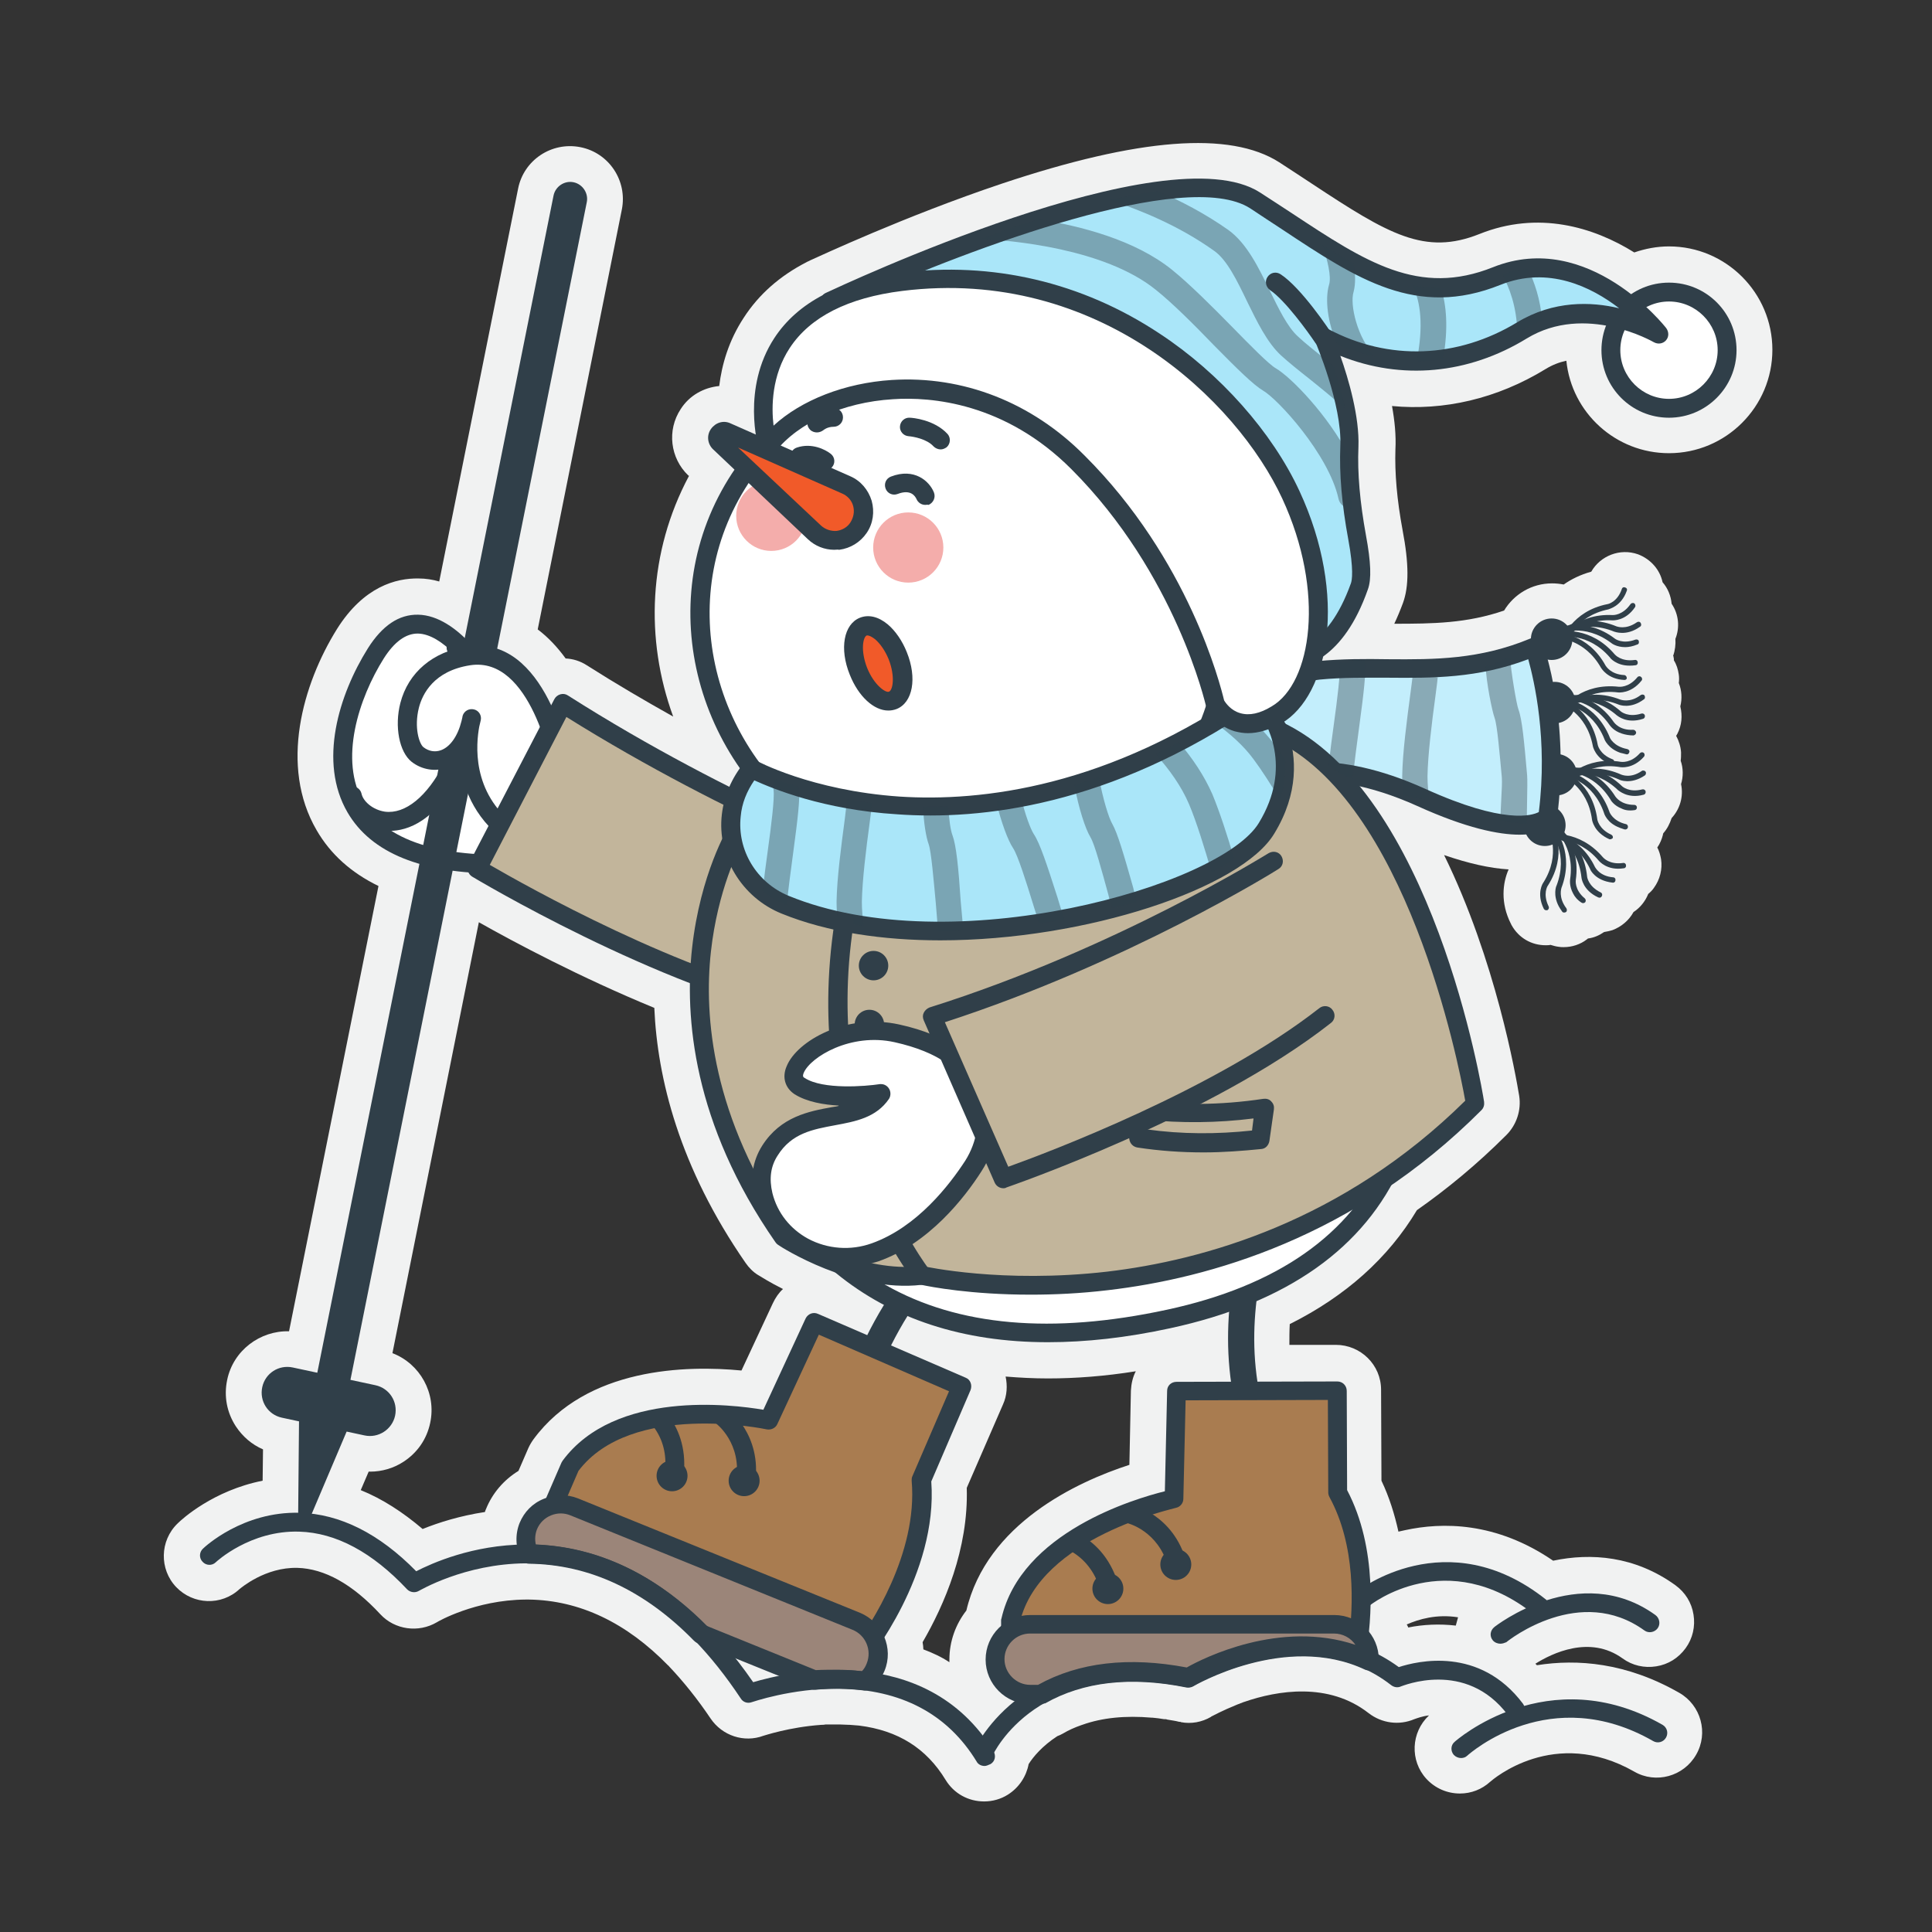 <?xml version="1.0" encoding="utf-8"?>
<!-- Generator: Adobe Illustrator 24.0.1, SVG Export Plug-In . SVG Version: 6.00 Build 0)  -->
<svg version="1.0" id="Layer_1" xmlns="http://www.w3.org/2000/svg" xmlns:xlink="http://www.w3.org/1999/xlink" x="0px" y="0px"
	 viewBox="0 0 512 512" style="enable-background:new 0 0 512 512;" xml:space="preserve">
<rect x="0" y="0" width="512" height="512" fill="#333333" stroke="none"/>
<path style="fill:#F1F2F2;" d="M409.6,97.8c1.8-1.1,3.6-1.8,5.5-2.2c1.4,13.8,13.1,24.5,27.2,24.5c15.1,0,27.4-12.3,27.4-27.4
	c0-15.1-12.3-27.4-27.4-27.4c-3.2,0-6.3,0.6-9.2,1.6c-10.9-6.8-25.5-11.1-41-4.9c-14.5,5.8-24.1,0.1-44.4-13.3
	c-2.6-1.7-5.6-3.7-8.7-5.7c-13-8.3-37.1-6.5-73.6,5.7c-25.6,8.6-48.2,19.2-50.7,20.3c-0.3,0.2-0.7,0.3-1,0.5
	c-7,3.6-12.6,8.5-16.6,14.7c-4,6.1-5.8,12.4-6.5,18.1c-4.1,0.4-7.9,2.5-10.2,6.1c-3.7,5.6-2.8,13,2,17.6l0.2,0.1
	c-10.8,20.2-11.7,43.3-4.2,63.8c-7.5-4.2-15.2-8.7-22.9-13.6c-1.7-1.1-3.6-1.7-5.6-1.8c-2.1-2.9-4.6-5.6-7.4-7.7l22.3-111.3
	c1.5-7.6-3.4-15-11-16.5c-7.6-1.5-15,3.4-16.5,11l-20.9,104.1c-1.7-0.5-3.6-0.8-5.5-0.8c-5.9-0.1-14.5,2.1-21.6,13.4
	C80.2,181.3,74,203,83.9,220c3.7,6.4,9.2,11.3,16.4,14.8l-23.7,118c-7.7-0.2-14.8,5.1-16.4,12.9c-0.9,4.3-0.1,8.6,2.3,12.3
	c1.8,2.7,4.2,4.8,7.2,6.1l-0.1,8.3c-13.1,2.6-21.4,10.2-22.5,11.3c-4.8,4.6-4.9,12.2-0.4,16.9c4.5,4.7,12,5,16.8,0.5
	c0.4-0.3,6.8-5.8,15.3-5.6c7.2,0.2,14.6,4.3,22,12.3c3.8,4.1,10.1,5,15,2.1c0.1-0.1,10.1-5.9,23.5-6h0.2c0.2,0,0.4,0,0.7,0
	c13.4,0.2,25.8,6.1,36.9,17.5c0.1,0.1,0.2,0.1,0.2,0.2c3.8,4,7.5,8.6,11,13.8c3.1,4.6,8.9,6.5,14,4.6c0.1,0,6.8-2.3,15.4-2.9
	c0.4,0,0.7,0,1.1-0.1c0.4,0,0.7,0,1.1,0c0.8,0,1.6,0,2.4,0c0.1,0,0.1,0,0.2,0c0.8,0,1.7,0.1,2.5,0.1c0.1,0,0.1,0,0.2,0
	c0.8,0.1,1.7,0.1,2.5,0.2c0,0,0,0,0,0c10.3,1.3,17.8,6,22.9,14.4c2.2,3.6,6,5.7,10.2,5.7c2.2,0,4.4-0.6,6.3-1.8
	c3-1.9,4.9-4.9,5.5-8.1c1.2-1.9,3.6-4.8,7.6-7.4c0.5-0.2,1-0.4,1.5-0.7c1.5-0.9,3.1-1.6,4.8-2.2c0.1,0,0.2-0.1,0.3-0.1
	c5.3-1.9,11.5-2.5,18.4-1.9c0.1,0,0.2,0,0.2,0c1,0.1,2,0.2,3.1,0.4c0.1,0,0.2,0,0.3,0c0.2,0,0.3,0,0.5,0.1c1,0.2,2.1,0.3,3.2,0.6
	c0,0,0.1,0,0.1,0c0.1,0,0.3,0,0.4,0.1c2.7,0.5,5.5,0,7.9-1.4c0,0,0.1-0.1,0.1-0.1c0,0,0,0,0,0c0,0,0,0,0,0c0,0,0,0,0,0
	c0.4-0.2,3-1.6,6.7-3.1c0.2-0.1,0.5-0.2,0.8-0.3c0.1,0,0.1-0.1,0.2-0.1c0.4-0.1,0.7-0.3,1.1-0.4c0,0,0,0,0,0c8.7-3,22.3-5.3,32.9,3
	c3.5,2.7,8.1,3.3,12.1,1.6c0.6-0.2,2.1-0.8,3.9-1c-4.8,4.5-5.1,12-0.7,16.8c2.3,2.5,5.5,3.9,8.9,3.9c3,0,5.8-1.1,8-3.1
	c0.7-0.6,17-14.8,38.2-2.7c5.7,3.3,13.1,1.3,16.4-4.5c3.3-5.7,1.3-13.1-4.5-16.4c-14-8-27-9-37.7-7.3c-0.1-0.1-0.3-0.3-0.4-0.4
	c4.3-2.7,14.4-7.7,23.1-1.4c2.6,1.9,5.8,2.6,8.9,2.1c3.2-0.5,5.9-2.2,7.8-4.8c1.9-2.6,2.6-5.8,2.1-8.9c-0.5-3.2-2.2-5.9-4.8-7.8
	c-10.8-7.8-22.4-8.6-32.4-6.5c-15.2-10.4-29.5-10.2-39.2-8.1c-0.6,0.1-1.2,0.3-1.8,0.4c-1-4.5-2.4-9.1-4.5-13.5l-0.1-24.1
	c0-6.6-5.4-11.9-12-11.9l-12.3,0c0-1.9,0-3.7,0.1-5.5c14.8-7.4,26.1-17.5,33.7-30.2c8-5.6,16-12.2,23.7-19.9c2.7-2.7,4-6.6,3.4-10.4
	c-0.9-5.4-6.2-35.9-19.9-63.8c6.4,2.2,12.1,3.5,17.1,3.8c-1.6,3.6-2.2,8.9,0.6,14.4c0.1,0.1,0.1,0.3,0.2,0.4c1.9,3.4,5.3,5.3,9,5.3
	c0.4,0,0.9,0,1.3-0.1c0.7,0.2,1.3,0.4,2.1,0.5c0.5,0.1,0.9,0.1,1.4,0.1c2.2,0,4.4-0.7,6.2-2.1c0.1-0.1,0.2-0.2,0.3-0.2
	c1.5-0.2,2.9-0.8,4.2-1.7c0.7-0.1,1.5-0.3,2.2-0.5c2.4-0.9,4.4-2.6,5.6-4.8c1.7-1.1,3.1-2.8,3.9-4.8c0.6-0.5,1.1-1,1.5-1.6
	c1.6-2.2,2.3-4.9,1.9-7.6c-0.2-1.1-0.5-2.2-1-3.1c0.7-1,1.2-2.2,1.5-3.4c0-0.1,0-0.2,0.1-0.4c1-1.1,1.7-2.5,2.2-4
	c2.2-2.4,3.2-5.7,2.5-9c0.6-2,0.6-4.2-0.1-6.2c0.1-0.7,0.1-1.5,0.1-2.2c-0.1-1.6-0.6-3.1-1.3-4.4c0.1-0.2,0.2-0.3,0.3-0.5
	c1.2-2.3,1.4-4.8,0.8-7.3c0.5-2,0.4-4.2-0.4-6.2c0.1-0.7,0.1-1.5,0-2.2c-0.2-1.4-0.6-2.7-1.3-3.8c0-0.3,0-0.6-0.1-0.9
	c0-0.1,0-0.2-0.1-0.3c0.5-1.4,0.7-3,0.6-4.5c1.2-3,0.9-6.5-1-9.3c-0.2-2.1-1-4.1-2.4-5.7c-0.7-3.3-3.1-6.1-6.5-7.4
	c-4.8-1.7-10,0.4-12.4,4.6c-2.9,0.8-5.3,2-7.3,3.4c-1-0.2-2.1-0.3-3.1-0.3c-5.4,0-10.1,2.9-12.7,7.2c-9.9,3.4-18.9,3.5-29.1,3.5
	c0.8-1.7,1.6-3.6,2.3-5.5c1.6-4.4,1.6-10.4-0.1-19.3c-1.5-8.1-2.1-15.1-1.9-21.4c0.2-3.7-0.2-7.6-0.9-11.5
	C382.6,108.9,396.7,105.7,409.6,97.8z M112,405.2c-5.3-4.5-10.7-8-16.4-10.3l2.1-4.9c0.1,0,0.2,0,0.4,0c3.1,0,6.2-0.9,8.8-2.6
	c3.7-2.4,6.2-6,7.1-10.3c1.7-7.9-2.7-15.7-10-18.5l22.9-114.2c9.2,5.2,26.8,14.6,46.5,22.7c0.8,18.6,6.6,42.2,24.2,67.6
	c0.9,1.3,2,2.4,3.3,3.2c0.7,0.4,3,1.9,6.6,3.7c-1.1,1-2,2.3-2.7,3.8l-8.3,17.8c-14.5-1.4-41-0.9-55.1,18.2c-0.5,0.7-1,1.5-1.4,2.4
	l-2.6,6c-3.9,2.4-6.9,5.9-8.6,10.1c-0.1,0.2-0.2,0.5-0.3,0.8C121.9,401.7,116.2,403.5,112,405.2z M244.7,437.1
	c0-0.6-0.1-1.3-0.2-1.9c5.7-9.8,12.2-24.7,11.7-40.9l9.6-22.1c1.1-2.4,1.2-5,0.7-7.4c3.7,0.3,7.4,0.5,11.2,0.5
	c7.4,0,15.2-0.6,23.3-1.9c-0.8,1.5-1.2,3.3-1.3,5.1l-0.4,19.7c-13.9,4.5-37.8,15.6-43.2,38.6c-2.8,3.6-4.5,8.1-4.5,13
	c0,0.2,0,0.4,0,0.7C249.5,439.1,247.1,438,244.7,437.1z M385.8,430.8c-4.3-0.5-8.6-0.3-12.6,0.5c-0.1-0.3-0.2-0.5-0.4-0.8
	c3.2-1.4,7.9-2.8,13.6-1.9C386.2,429.4,386,430.1,385.8,430.8z"/>
<g>
	<g>
		<path style="fill:#303F49;" d="M341.1,401.9c-1.2,0-2.4-0.6-3.1-1.8c-15.4-27.5-13.6-49.8-10.3-66.2c0.4-1.9,2.2-3.1,4.1-2.7
			c1.9,0.4,3.1,2.2,2.7,4.1c-3.2,16.1-4.6,36,9.6,61.4c0.9,1.7,0.3,3.8-1.3,4.8C342.3,401.8,341.7,401.9,341.1,401.9z"/>
	</g>
	<g>
		<path style="fill:#A97C50;" d="M282.9,445.8c8-2.8,18.5-4,32.1-1.3c0,0,22.8-13.7,44.4-6c1.6-9.8,3.1-28.2-5-43.1l-0.1-27
			l-42.6,0.1l-0.6,28.6c0,0-37.7,7.6-43.3,32.2l0.1,16.4L282.9,445.8z"/>
		<path style="fill:#303F49;" d="M267.9,448.4c-1.4,0-2.5-1.1-2.5-2.5l-0.1-16.4c0-0.2,0-0.4,0.1-0.6c5.2-22.8,35.2-31.7,43.3-33.7
			l0.6-26.6c0-1.4,1.1-2.4,2.5-2.4l42.6-0.1c0,0,0,0,0,0c1.4,0,2.5,1.1,2.5,2.5l0.1,26.3c8.1,15.4,6.6,34.2,4.9,44.1
			c-0.1,0.7-0.6,1.4-1.2,1.7c-0.6,0.4-1.4,0.4-2.1,0.2c-20.3-7.2-42.1,5.6-42.3,5.8c-0.5,0.3-1.2,0.4-1.8,0.3
			c-11.6-2.3-22-1.9-30.8,1.2c-0.3,0.1-0.5,0.1-0.8,0.1L267.9,448.4C267.9,448.4,267.9,448.4,267.9,448.4z M282.9,445.8L282.9,445.8
			L282.9,445.8z M270.3,429.8l0.1,13.6l12.1-0.1c9.3-3.2,20.1-3.7,32.1-1.4c4.3-2.4,23.4-12,42.8-6.6c1.3-9.9,1.9-25.8-5.1-38.6
			c-0.2-0.4-0.3-0.8-0.3-1.2l-0.1-24.5l-37.7,0.1l-0.6,26.1c0,1.2-0.9,2.2-2,2.4C311.3,399.8,275.7,407.3,270.3,429.8z"/>
	</g>
	<g>
		<path style="fill:#FFFFFF;" d="M128.5,179.7c0,0-15.9-27.4-28.9-6.7s-19.2,58.6,38.5,55.8"/>
		<path style="fill:#303F49;" d="M132.1,231.5c-20.3,0-33.7-5.4-40-16.2c-7.8-13.4-2.3-31.2,5.4-43.5c3.8-6,8.2-9,13.3-8.9
			c10.8,0.2,19.5,15,19.9,15.7c0.7,1.2,0.3,2.7-0.9,3.4c-1.2,0.7-2.7,0.3-3.4-0.9c-2.1-3.6-9-13.1-15.7-13.2c-3.2,0-6.2,2.2-9,6.6
			c-6.6,10.5-12,26.9-5.3,38.3c5.8,9.9,20.2,14.6,41.6,13.6c1.4-0.1,2.6,1,2.6,2.4s-1,2.6-2.4,2.6
			C136.1,231.4,134.1,231.5,132.1,231.5z"/>
	</g>
	<g>
		<path style="fill:#FFFFFF;" d="M121,171.6c0,0,10.2,10.1-0.9,31.8s-25.2,13.8-26.6,7.4"/>
		<path style="fill:#303F49;" d="M103.2,220.2c-0.6,0-1.2,0-1.8-0.1c-5-0.7-9.5-4.4-10.5-8.7c-0.3-1.3,0.6-2.7,1.9-3
			c1.3-0.3,2.7,0.6,3,1.9c0.4,2,2.9,4.3,6.2,4.8c5.4,0.7,11.2-4,15.7-12.8c10.2-19.8,1.5-28.8,1.4-28.9c-1-1-1-2.6,0-3.5
			c1-1,2.6-1,3.5,0c0.5,0.5,11.4,11.7-0.4,34.7C115.6,217.7,108,220.2,103.2,220.2z"/>
	</g>
	<g>
		<line style="fill:#C2B59B;" x1="151.1" y1="52.7" x2="87.1" y2="371.6"/>
		<path style="fill:#303F49;" d="M87.1,376.1c-0.3,0-0.6,0-0.9-0.1c-2.4-0.5-4-2.9-3.5-5.3l64-318.9c0.5-2.4,2.9-4,5.3-3.5
			c2.4,0.5,4,2.9,3.5,5.3l-64,318.9C91.1,374.7,89.2,376.1,87.1,376.1z"/>
	</g>
	<g>
		<path style="fill:#FFFFFF;" d="M148.7,203c0,0-5.7-32.2-24.5-29.3s-18.2,22.6-13.6,26.2s12.2,1.5,14.4-9.5c0,0-5.5,18.6,10.3,30.5
			"/>
		<path style="fill:#303F49;" d="M135.3,223.3c-0.5,0-1-0.2-1.5-0.5c-8.5-6.4-11.3-14.6-12-21.3c-1.2,1-2.3,1.5-3.2,1.9
			c-3.2,1.2-6.8,0.6-9.5-1.5c-3.3-2.6-4.6-9.4-3-15.6c2.1-8.1,8.6-13.6,17.7-15c21-3.2,27.1,30,27.4,31.4c0.2,1.4-0.7,2.7-2,2.9
			c-1.4,0.2-2.7-0.7-2.9-2c-0.1-0.3-5.5-29.8-21.7-27.3c-9.7,1.5-12.7,7.7-13.6,11.3c-1.3,5.2,0.1,9.5,1.2,10.4
			c1.4,1.1,3.1,1.4,4.7,0.8c2.4-0.9,4.4-3.7,5.4-7.7c0.2-0.8,0.3-1.3,0.3-1.4c0.4-1.3,1.7-2,3-1.7c1.3,0.3,2.1,1.6,1.8,2.9
			c-0.1,0.6-0.3,1.1-0.4,1.7c-0.8,4.4-2.2,17.4,9.7,26.3c1.1,0.8,1.3,2.4,0.5,3.5C136.9,222.9,136.1,223.3,135.3,223.3z"/>
	</g>
	<circle style="fill:#303F49;" cx="412" cy="186.2" r="5.5"/>
	<g>
		<g>
			<path style="fill:#303F49;" d="M414.3,186.1c-0.2-0.1-0.4-0.2-0.4-0.4c-0.1-0.4,0.1-0.8,0.4-0.9c0.3-0.1,7.8-2.8,15.2,3.7
				c0.1,0.1,2,1.7,5.5,0.6c0.4-0.1,0.8,0.1,0.9,0.5c0.1,0.4-0.1,0.8-0.5,0.9c-4.3,1.4-6.7-0.8-6.9-0.9c-6.8-5.9-13.5-3.5-13.8-3.4
				C414.6,186.2,414.4,186.2,414.3,186.1z"/>
		</g>
		<g>
			<path style="fill:#303F49;" d="M429.8,194.4c-2.2-0.7-3.1-2.1-3.2-2.2c-5.1-7.4-12.2-6.8-12.5-6.8c-0.4,0-0.7-0.3-0.8-0.6
				c0-0.4,0.2-0.7,0.6-0.8c0.3,0,8.2-0.7,13.8,7.4c0.1,0.1,1.5,2.2,5.1,2c0.4,0,0.7,0.3,0.8,0.7c0,0.4-0.3,0.7-0.7,0.8
				C431.8,194.9,430.7,194.7,429.8,194.4z"/>
		</g>
		<g>
			<path style="fill:#303F49;" d="M429.4,199.5c-3.2-1.1-4.2-3.5-4.2-3.6c-3.3-8.3-10.4-9.3-10.7-9.3c-0.4-0.1-0.7-0.4-0.6-0.8
				c0-0.4,0.4-0.7,0.8-0.6c0.3,0,8.2,1.1,11.9,10.2c0,0.1,1,2.4,4.6,3.1c0.4,0.1,0.7,0.4,0.6,0.8c-0.1,0.4-0.4,0.7-0.8,0.6
				C430.3,199.7,429.8,199.6,429.4,199.5z"/>
		</g>
		<g>
			<path style="fill:#303F49;" d="M414.7,188.6c-0.1,0-0.1-0.1-0.2-0.1c-0.3-0.2-0.4-0.7-0.2-1c0.2-0.3,4.9-6.6,14.7-5.5
				c0.1,0,2.6,0.3,4.9-2.5c0.2-0.3,0.7-0.4,1-0.1c0.3,0.2,0.4,0.7,0.1,1c-2.8,3.5-6.1,3.1-6.2,3.1c-8.9-1.1-13.3,4.8-13.3,4.9
				C415.3,188.6,415,188.7,414.7,188.6z"/>
		</g>
		<g>
			<path style="fill:#303F49;" d="M414,188.2c-0.1,0-0.2-0.1-0.3-0.2c-0.3-0.3-0.2-0.8,0.1-1c0.3-0.2,6.4-5.2,15.6-1.6
				c0.1,0,2.5,1,5.4-1.2c0.3-0.2,0.8-0.2,1,0.1c0.2,0.3,0.2,0.8-0.1,1c-3.6,2.7-6.6,1.5-6.8,1.4c-8.3-3.3-13.9,1.2-14.1,1.4
				C414.5,188.3,414.2,188.3,414,188.2z"/>
		</g>
		<g>
			<path style="fill:#303F49;" d="M426.9,202.6C426.9,202.6,426.9,202.6,426.9,202.6c-4.2-1.6-4.8-4.9-4.8-5
				c-1.7-8.8-8.4-11.1-8.7-11.2c-0.4-0.1-0.6-0.5-0.5-0.9c0.1-0.4,0.5-0.6,0.9-0.5c0,0,0,0,0,0c0.4,0.1,7.8,2.7,9.6,12.3
				c0,0.1,0.5,2.6,3.9,3.9c0.4,0.1,0.6,0.6,0.4,0.9C427.7,202.6,427.3,202.8,426.9,202.6z"/>
		</g>
	</g>
	<circle style="fill:#303F49;" cx="411.2" cy="169.4" r="5.5"/>
	<g>
		<g>
			<path style="fill:#303F49;" d="M413.3,168.6c-0.2,0-0.4-0.1-0.6-0.3c-0.2-0.3-0.2-0.8,0.1-1c0.3-0.2,6.5-5.1,15.6-1.3
				c0.1,0,2.4,1,5.4-1.1c0.3-0.2,0.8-0.2,1,0.2c0.2,0.3,0.2,0.8-0.2,1c-3.6,2.6-6.7,1.3-6.8,1.3c-8.3-3.4-13.9,0.9-14.2,1.1
				C413.6,168.5,413.5,168.6,413.3,168.6z"/>
		</g>
		<g>
			<path style="fill:#303F49;" d="M430.7,171.5c-2.3,0-3.6-1-3.7-1.1c-7.2-5.4-13.7-2.6-14-2.5c-0.4,0.2-0.8,0-0.9-0.4
				c-0.2-0.4,0-0.8,0.4-0.9c0.3-0.1,7.6-3.3,15.4,2.6c0.1,0.1,2.1,1.6,5.5,0.3c0.4-0.1,0.8,0,0.9,0.4c0.1,0.4,0,0.8-0.4,0.9
				C432.7,171.3,431.6,171.5,430.7,171.5z"/>
		</g>
		<g>
			<path style="fill:#303F49;" d="M431.8,176.4c-3.4,0-5.1-2-5.1-2.1c-5.8-6.8-12.8-5.5-13.1-5.5c-0.4,0.1-0.8-0.2-0.8-0.6
				c-0.1-0.4,0.2-0.8,0.6-0.8c0.3-0.1,8.1-1.5,14.5,6c0.1,0.1,1.7,2,5.3,1.5c0.4-0.1,0.8,0.2,0.8,0.6c0.1,0.4-0.2,0.8-0.6,0.8
				C432.8,176.4,432.3,176.4,431.8,176.4z"/>
		</g>
		<g>
			<path style="fill:#303F49;" d="M414.5,170.8c-0.1,0-0.1,0-0.2,0c-0.4-0.1-0.6-0.5-0.5-0.9c0.1-0.3,2.6-7.9,12.2-9.8
				c0.1,0,2.6-0.5,3.8-4c0.1-0.4,0.5-0.6,0.9-0.4c0.4,0.1,0.6,0.5,0.4,0.9c-1.5,4.2-4.8,4.8-4.9,4.9c-8.8,1.8-11.1,8.8-11.1,8.8
				C415.1,170.6,414.8,170.8,414.5,170.8z"/>
		</g>
		<g>
			<path style="fill:#303F49;" d="M413.7,170.6c-0.1,0-0.3,0-0.4-0.1c-0.3-0.2-0.4-0.7-0.2-1c0.2-0.3,4.5-7,14.3-6.5
				c0.1,0,2.6,0.1,4.7-2.9c0.2-0.3,0.7-0.4,1-0.2c0.3,0.2,0.4,0.7,0.2,1c-2.5,3.7-5.8,3.5-6,3.5c-8.9-0.5-12.8,5.5-13,5.8
				C414.1,170.5,413.9,170.6,413.7,170.6z"/>
		</g>
		<g>
			<path style="fill:#303F49;" d="M430.5,180.2C430.5,180.2,430.5,180.2,430.5,180.2c-4.5-0.2-6.1-3.1-6.2-3.2
				c-4.4-7.8-11.5-7.9-11.8-7.9c-0.4,0-0.7-0.3-0.7-0.7c0-0.4,0.3-0.7,0.7-0.7c0,0,0,0,0,0c0.4,0,8.3,0.1,13,8.7
				c0.1,0.1,1.3,2.3,4.9,2.5c0.4,0,0.7,0.4,0.7,0.7C431.2,179.9,430.9,180.2,430.5,180.2z"/>
		</g>
	</g>
	<circle style="fill:#303F49;" cx="412.4" cy="205.3" r="5.5"/>
	<g>
		<circle style="fill:#303F49;" cx="409.4" cy="218.7" r="5.5"/>
		<g>
			<g>
				<path style="fill:#303F49;" d="M411.1,220.2c-0.1-0.2-0.1-0.4,0-0.6c0.2-0.4,0.6-0.5,0.9-0.4c0.3,0.1,7.6,3.3,8.6,13.1
					c0,0.1,0.3,2.6,3.6,4.2c0.4,0.2,0.5,0.6,0.3,1c-0.2,0.4-0.6,0.5-1,0.3c-4.1-1.9-4.4-5.2-4.4-5.3c-1-8.9-7.5-11.8-7.8-11.9
					C411.3,220.4,411.2,220.3,411.1,220.2z"/>
			</g>
			<g>
				<path style="fill:#303F49;" d="M416.9,236.8c-1.1-2-0.8-3.7-0.8-3.8c1.3-8.9-4.3-13.3-4.5-13.5c-0.3-0.2-0.4-0.7-0.1-1
					c0.2-0.3,0.7-0.4,1-0.1c0.3,0.2,6.5,5.1,5.1,14.8c0,0.1-0.4,2.6,2.4,4.9c0.3,0.3,0.3,0.7,0.1,1c-0.3,0.3-0.7,0.3-1,0.1
					C418,238.5,417.3,237.6,416.9,236.8z"/>
			</g>
			<g>
				<path style="fill:#303F49;" d="M413.1,240.2c-1.6-3-0.7-5.4-0.6-5.5c3.2-8.4-1.3-13.9-1.5-14.1c-0.3-0.3-0.2-0.8,0.1-1
					c0.3-0.3,0.8-0.2,1,0.1c0.2,0.3,5.2,6.4,1.7,15.6c0,0.1-0.9,2.5,1.3,5.4c0.2,0.3,0.2,0.8-0.1,1c-0.3,0.2-0.8,0.2-1-0.1
					C413.6,241,413.3,240.6,413.1,240.2z"/>
			</g>
			<g>
				<path style="fill:#303F49;" d="M409.8,222.2c0-0.1-0.1-0.1-0.1-0.2c-0.1-0.4,0.2-0.8,0.6-0.8c0.3-0.1,8.1-1.5,14.5,6
					c0.1,0.1,1.7,2,5.3,1.5c0.4-0.1,0.8,0.2,0.8,0.6c0.1,0.4-0.2,0.8-0.6,0.8c-4.4,0.7-6.5-1.9-6.6-2c-5.8-6.9-13-5.5-13.1-5.5
					C410.2,222.7,409.9,222.5,409.8,222.2z"/>
			</g>
			<g>
				<path style="fill:#303F49;" d="M409.5,221.5c-0.1-0.1-0.1-0.2-0.1-0.4c0-0.4,0.4-0.7,0.8-0.7c0.3,0,8.3,0.6,12.5,9.4
					c0.1,0.1,1.2,2.4,4.8,2.7c0.4,0,0.7,0.4,0.6,0.8c0,0.4-0.4,0.7-0.8,0.6c-4.5-0.5-5.9-3.4-5.9-3.6c-3.9-8.1-11-8.6-11.3-8.6
					C409.8,221.8,409.6,221.7,409.5,221.5z"/>
			</g>
			<g>
				<path style="fill:#303F49;" d="M409.1,240.8C409.1,240.8,409.1,240.8,409.1,240.8c-2-4.1-0.2-6.8-0.1-6.9
					c4.8-7.6,1.4-13.9,1.3-14.1c-0.2-0.3-0.1-0.8,0.3-1c0.3-0.2,0.8-0.1,1,0.3c0,0,0,0,0,0c0.2,0.4,3.9,7.3-1.4,15.6
					c-0.1,0.1-1.4,2.2,0.2,5.5c0.2,0.4,0,0.8-0.3,1C409.7,241.3,409.3,241.2,409.1,240.8z"/>
			</g>
		</g>
	</g>
	<g>
		<path style="fill:#C2B59B;" d="M236.9,230.9c0,0-43.4-16.2-87.8-44.5l-22.7,43.7c0,0,48.3,29.2,87.9,37.5"/>
		<path style="fill:#303F49;" d="M214.3,270.2c-0.2,0-0.3,0-0.5-0.1c-39.6-8.3-88.2-37.5-88.7-37.8c-1.1-0.7-1.5-2.1-0.9-3.3
			l22.7-43.7c0.3-0.6,0.9-1.1,1.6-1.3c0.7-0.2,1.4-0.1,2,0.3c43.6,27.8,86.9,44.1,87.3,44.2c1.3,0.5,2,1.9,1.5,3.2
			c-0.5,1.3-1.9,2-3.2,1.5c-0.4-0.2-42.7-16.1-86-43.2l-20.3,39.2c9.5,5.5,50.9,28.9,85.1,36c1.4,0.3,2.2,1.6,1.9,3
			C216.5,269.4,215.5,270.2,214.3,270.2z"/>
	</g>
	<g>
		<circle style="fill:#FFFFFF;" cx="442.3" cy="92.8" r="15.4"/>
		<path style="fill:#303F49;" d="M442.3,110.7c-9.9,0-17.9-8-17.9-17.9c0-9.9,8-17.9,17.9-17.9c9.9,0,17.9,8,17.9,17.9
			C460.2,102.6,452.2,110.7,442.3,110.7z M442.3,79.9c-7.1,0-12.9,5.8-12.9,12.9s5.8,12.9,12.9,12.9s12.9-5.8,12.9-12.9
			S449.4,79.9,442.3,79.9z"/>
	</g>
	<g>
		<path style="fill:#303F49;" d="M221.6,398.5c-0.1,0-0.3,0-0.4,0c-1.9-0.2-3.3-2-3.1-3.9c3.4-29.4,15.2-53.5,35.1-71.7
			c14.3-13.1,32.5-22.7,53.8-28.7c1.9-0.5,3.8,0.6,4.3,2.4c0.5,1.9-0.6,3.8-2.4,4.3c-34.4,9.6-76.9,33.9-83.9,94.4
			C224.8,397.1,223.3,398.5,221.6,398.5z"/>
	</g>
	<g>
		<path style="fill:#A97C50;" d="M215.7,350.5l-12,25.9c0,0-37.6-8.1-52.6,12.2l-6.5,15l82.7,35.7c0,0,18.9-23.1,16.8-47.2
			l10.7-24.8L215.7,350.5z"/>
		<path style="fill:#303F49;" d="M227.3,441.8c-0.3,0-0.7-0.1-1-0.2l-82.7-35.7c-0.6-0.3-1.1-0.8-1.3-1.4s-0.2-1.3,0-1.9l6.5-15
			c0.1-0.2,0.2-0.3,0.3-0.5c13.9-18.8,45-14.9,53.2-13.5l11.2-24.2c0.6-1.2,2-1.8,3.3-1.2l39.1,16.9c1.3,0.5,1.8,2,1.3,3.3
			l-10.4,24.2c1.8,24.6-16.6,47.4-17.4,48.3C228.8,441.5,228.1,441.8,227.3,441.8z M147.9,402.3l78.6,34c4-5.4,16.8-24.5,15.1-43.9
			c0-0.4,0-0.8,0.2-1.2l9.7-22.5l-34.5-15l-11,23.7c-0.5,1.1-1.7,1.6-2.8,1.4c-0.4-0.1-35.9-7.5-49.9,11L147.9,402.3z"/>
	</g>
	<g>
		<path style="fill:#303F49;" d="M197.6,395.1c-0.1,0-0.2,0-0.4,0c-1.4-0.2-2.3-1.5-2.1-2.8c1.5-9.8-5.1-14.9-5.4-15.1
			c-1.1-0.8-1.3-2.4-0.5-3.5c0.8-1.1,2.4-1.3,3.5-0.5c0.4,0.3,9.3,7,7.4,19.9C199.8,394.2,198.8,395.1,197.6,395.1z"/>
	</g>
	<g>
		<path style="fill:#303F49;" d="M178.8,391.7c0,0-0.1,0-0.1,0c-1.4-0.1-2.4-1.3-2.4-2.6c0.3-4.4-0.9-8.3-3.5-11.5
			c-0.9-1.1-0.7-2.7,0.4-3.5c1.1-0.9,2.7-0.7,3.5,0.4c2.3,2.9,5,7.8,4.6,14.9C181.2,390.6,180.1,391.7,178.8,391.7z"/>
	</g>
	<circle style="fill:#303F49;" cx="178.1" cy="391.1" r="4.1"/>
	<circle style="fill:#303F49;" cx="197.2" cy="392.4" r="4.1"/>
	<g>
		<path style="fill:#AAE6F9;" d="M219.9,79.9c0,0,88.7-42.1,112.6-26.8c23.9,15.3,40.2,29.6,64.1,20.1c23.9-9.6,43,15.3,43,15.3
			s-19.1-11.5-36.3-1s-36.3,10.5-52.6,1.9c0,0,7.3,17.1,6.9,28.9c-0.3,8.1,0.6,16.2,2.1,24.1c1,5.3,1.5,10.4,0.6,13
			c-8.6,23.9-23,19.1-23,19.1S313.6,94.2,219.9,79.9z"/>
		<path style="fill:#303F49;" d="M340.2,177.4c-2.2,0-3.6-0.4-3.7-0.5c-0.8-0.3-1.4-0.9-1.6-1.7c-0.1-0.2-6.1-20-23.2-41.3
			c-15.8-19.5-44.6-44.4-92.1-51.6c-1.1-0.2-1.9-1-2.1-2.1s0.4-2.2,1.4-2.6c3.7-1.7,90.3-42.5,115-26.6c3,1.9,5.8,3.8,8.6,5.6
			c19.4,12.8,33.5,22.1,53.2,14.2C421,60.7,441.4,86.7,441.6,87c0.7,1,0.7,2.3-0.1,3.2c-0.8,0.9-2.1,1.1-3.2,0.5
			c-0.2-0.1-18.1-10.5-33.7-1c-15.5,9.5-33.2,11.1-49.4,4.6c2.2,6.2,5.1,16.2,4.8,24.1c-0.3,7,0.4,14.7,2,23.5
			c1.3,7,1.5,11.6,0.5,14.3C356,174.7,345.7,177.4,340.2,177.4z M339.3,172.4c3.2,0.4,12.4-0.3,18.7-17.8c0.3-0.8,0.8-3.6-0.7-11.7
			c-1.7-9.2-2.4-17.3-2.1-24.7c0.5-11-6.6-27.6-6.7-27.8c-0.4-1-0.2-2.1,0.6-2.8s1.9-0.9,2.9-0.4c16,8.5,34.3,7.8,50.1-1.8
			c9.6-5.8,19.6-5.5,27-3.7c-7.4-5.7-18.8-11.3-31.5-6.2c-22.2,8.9-37.9-1.5-57.8-14.7c-2.8-1.8-5.6-3.7-8.5-5.6
			c-17-10.9-74.6,10.9-103,23.6c44.5,8.9,72,33,87.5,52.2C331,149.9,337.5,167.4,339.3,172.4z"/>
	</g>
	<g>
		<g>
			<path style="fill:#C3EEFC;" d="M334.6,207.3c0,0-4.9-27.9,14.8-29.7c19.7-1.9,36.5,2.4,57.2-6.3c0,0,7.1,19.5,3.6,45.2
				c0,0-5.6,7.5-33.6-5.2C348.6,198.6,334.6,207.3,334.6,207.3z"/>
			<path style="fill:#303F49;" d="M402.7,221.2c-5.5,0-14.1-1.7-27.1-7.6c-26.2-11.8-39.5-4.2-39.7-4.1c-0.7,0.4-1.6,0.5-2.3,0.1
				c-0.7-0.3-1.3-1-1.4-1.8c-0.1-0.7-2.8-16.5,4.4-25.9c3-4,7.3-6.2,12.6-6.7c6.5-0.6,12.6-0.6,18.6-0.5c12.5,0.1,24.3,0.1,37.8-5.5
				c0.6-0.3,1.3-0.3,2,0c0.6,0.3,1.1,0.8,1.3,1.4c0.3,0.8,7.2,20.3,3.7,46.4c-0.1,0.4-0.2,0.8-0.5,1.2
				C411.5,218.8,409.2,221.2,402.7,221.2z M348.6,201.9c7.2,0,16.8,1.6,29,7.1c21.1,9.6,28.5,7.1,30.2,6.2
				c2.4-19.2-1.2-34.7-2.8-40.5c-13.4,5.1-25.5,5-37.2,4.9c-5.8,0-11.9-0.1-18.1,0.5c-4,0.4-7,1.9-9.1,4.8
				c-4.2,5.5-4.2,14.2-3.8,18.8C339.2,202.8,343.2,201.9,348.6,201.9z"/>
		</g>
	</g>
	<g>
		<path style="fill:#FFFFFF;" d="M361.5,227.1c16,27.5,34.2,103.9-51.9,122.5c-35.4,7.7-96.6,10.5-117.9-67.1
			c-8.4-30.7-3.5-79.6,66.5-83.8C314.5,195.4,313.5,144.8,361.5,227.1z"/>
		<path style="fill:#303F49;" d="M277.7,355.7c-45,0-75.3-24.7-88.5-72.6c-2.9-10.6-8-37.6,7.7-59.5c11.8-16.5,32.4-25.7,61.1-27.4
			c17.8-1.1,29.8-7,39.5-11.8c10.6-5.3,19-9.4,29.2-4.4c10,4.9,21.1,18.6,37,45.8l0,0c8.7,15,21.5,51.5,7.7,82.9
			c-9.7,22-30.3,36.6-61.3,43.3C298.6,354.5,287.8,355.7,277.7,355.7z M317.3,182.9c-5.5,0-10.9,2.7-17.5,6
			c-10.1,5-22.6,11.2-41.4,12.3c-27.1,1.6-46.4,10.1-57.3,25.3c-14.4,20.1-9.7,45.4-6.9,55.3c15.5,56.5,54.2,78.4,115,65.3
			c29.3-6.3,48.7-19.9,57.8-40.4c13-29.5,0.8-64.2-7.5-78.4l0,0C338.8,193,327.9,182.9,317.3,182.9z"/>
	</g>
	<g>
		<path style="fill:#C2B59B;" d="M195.4,220.3c0,0-29.3,47.8,12.1,107.5c0,0,19.1,12.4,36.7,10.1c0,0,82.3,19.1,146.7-45.5
			c0,0-12.9-80.7-52.5-98.9S195.4,220.3,195.4,220.3z"/>
		<path style="fill:#303F49;" d="M273.1,343.1c-15.8,0-26.6-2.1-28.9-2.6c-18.2,2.1-37.2-10-38-10.6c-0.3-0.2-0.5-0.4-0.7-0.7
			c-21.9-31.5-24.1-59.7-22.1-77.9c2.2-19.8,9.5-31.9,9.8-32.4c0.3-0.4,0.7-0.8,1.1-1c4.3-1.9,104.9-45.1,145.1-26.7
			c40.3,18.5,53.4,97.4,53.9,100.8c0.1,0.8-0.1,1.6-0.7,2.2c-33.8,33.9-72.4,44.6-98.9,47.7C286.2,342.8,279.3,343.1,273.1,343.1z
			 M244.3,335.5c0.2,0,0.4,0,0.6,0.1c0.2,0,20.6,4.6,48.5,1.4c25.4-3,62.4-13.2,94.9-45.3c-1.8-10.2-15.6-79.5-50.9-95.8
			c-36.4-16.7-130.8,22.4-140.2,26.4c-1.5,2.7-7,13.7-8.8,29.9c-1.9,17.2,0.3,43.9,20.9,73.8c2.8,1.7,19.5,11.4,34.7,9.5
			C244.1,335.5,244.2,335.5,244.3,335.5z"/>
	</g>
	<g>
		
			<ellipse transform="matrix(0.48 -0.877 0.877 0.48 -12.08 309.865)" style="fill:#FFFFFF;" cx="255.3" cy="165.1" rx="67.5" ry="70.5"/>
		<path style="fill:#303F49;" d="M257.7,235.8c-12.1,0-24.5-3-36-9.3c-35.3-19.3-49-62.6-30.5-96.4v0c18.5-33.8,62.3-45.7,97.6-26.4
			c35.3,19.3,49,62.6,30.5,96.4C306.8,223,282.9,235.8,257.7,235.8z M195.7,132.5c-17.2,31.4-4.4,71.6,28.5,89.6
			c32.9,18,73.6,7.1,90.8-24.4c17.2-31.4,4.4-71.6-28.5-89.6C253.6,90.1,212.8,101.1,195.7,132.5L195.7,132.5z"/>
	</g>
	<circle style="fill:#F4ADAB;" cx="240.7" cy="145.1" r="9.3"/>
	<circle style="fill:#F4ADAB;" cx="204.4" cy="136.7" r="9.3"/>
	<path style="fill:#AAE6F9;" d="M199.2,203.6c0,0,59,32.8,134.1-19.6c0,0,14.8,15.4,2.5,35.4c-11.4,18.7-84.4,38.1-127.7,20.3
		c-9.3-3.8-15.4-13.5-14.3-23.7C194.2,212,195.8,207.7,199.2,203.6z"/>
	<g>
		<path style="fill:#303F49;" d="M249.2,249.2c-15.1,0-29.8-2.1-42.1-7.1c-10.6-4.3-17.1-15.2-15.8-26.3c0.6-5,2.6-9.6,5.9-13.7
			c0.8-0.9,2.1-1.2,3.1-0.6l0,0c0.1,0.1,14.7,8,38.1,9.6c21.6,1.4,55.3-2.4,93.3-29c1-0.7,2.4-0.6,3.2,0.3c0.2,0.2,15.9,17,2.8,38.5
			C329,235.4,287.8,249.2,249.2,249.2z M199.9,206.8c-2,2.9-3.3,6.1-3.6,9.5c-1,9,4.2,17.6,12.7,21.1c43,17.7,114.4-2.5,124.6-19.3
			c9-14.8,2.3-26.6-0.9-30.8c-38.6,26.3-72.8,30.1-94.9,28.5C218.2,214.6,204.8,209,199.9,206.8z"/>
	</g>
	<g>
		<path style="fill:#F15A29;" d="M227.5,139.7c2.6-4,1.1-9.3-3.3-11.3l-31.7-14c-1.8-0.8-3.3,1.5-1.9,2.8l25.2,23.8
			C219.3,144.3,224.9,143.7,227.5,139.7L227.5,139.7z"/>
		<path style="fill:#303F49;" d="M221.1,145.7c-2.6,0-5.1-1-7-2.8L189,119.1c-1.5-1.4-1.8-3.7-0.6-5.4s3.3-2.4,5.2-1.5l31.7,14
			c2.8,1.2,4.8,3.6,5.7,6.5c0.8,2.9,0.4,6-1.3,8.5c-1.7,2.5-4.3,4.1-7.3,4.5C221.9,145.6,221.5,145.7,221.1,145.7z M195.6,118.6
			l22,20.7c1.1,1,2.6,1.5,4.1,1.4c1.5-0.2,2.9-1,3.7-2.3c0,0,0,0,0,0c0.8-1.3,1.1-2.8,0.7-4.3s-1.5-2.7-2.9-3.3L195.6,118.6z"/>
	</g>
	<g>
		<path style="fill:#303F49;" d="M245.2,133.8c-1,0-1.9-0.6-2.3-1.5c-0.4-0.9-1.6-2.7-5-1.4c-1.3,0.5-2.7-0.1-3.2-1.4
			c-0.5-1.3,0.1-2.7,1.4-3.2c6.2-2.4,10.2,1.2,11.4,4.2c0.5,1.3-0.1,2.7-1.4,3.3C245.8,133.7,245.5,133.8,245.2,133.8z"/>
	</g>
	<g>
		<path style="fill:#303F49;" d="M218.6,124.7c-0.6,0-1.1-0.2-1.6-0.6c-0.1-0.1-2-1.6-4.3-0.8c-1.3,0.4-2.7-0.3-3.1-1.6
			c-0.4-1.3,0.3-2.7,1.6-3.1c3.9-1.3,7.5,0.5,9,1.7c1.1,0.9,1.2,2.5,0.3,3.5C220,124.4,219.3,124.7,218.6,124.7z"/>
	</g>
	<g>
		
			<ellipse transform="matrix(0.929 -0.371 0.371 0.929 -48.643 98.871)" style="fill:#F15A29;" cx="232.6" cy="175.8" rx="5.6" ry="10.5"/>
		<path style="fill:#303F49;" d="M235.4,188.3c-3.8,0-7.9-3.7-10.2-9.5c-2.8-6.9-1.6-13.4,2.7-15.1c2.3-0.9,4.9-0.3,7.4,1.8
			c2,1.7,3.8,4.3,5,7.3c2.8,6.9,1.6,13.4-2.7,15.1C236.8,188.2,236.1,188.3,235.4,188.3z M229.9,168.4c-0.1,0-0.2,0-0.2,0
			c-1,0.4-1.7,4,0.1,8.6c1.8,4.5,4.9,6.7,5.8,6.3c1-0.4,1.7-4-0.1-8.6c-0.9-2.2-2.2-4.1-3.6-5.3C231,168.7,230.3,168.4,229.9,168.4z
			"/>
	</g>
	<g>
		<path style="fill:#303F49;" d="M249.3,119.1c-0.7,0-1.4-0.3-1.9-0.8c-1.8-2-5.4-2.6-6.6-2.7c-1.4-0.1-2.4-1.3-2.3-2.6
			c0.1-1.4,1.3-2.4,2.6-2.3c0.7,0,6.5,0.5,10,4.3c0.9,1,0.8,2.6-0.2,3.5C250.5,118.8,249.9,119.1,249.3,119.1z"/>
	</g>
	<g>
		<path style="fill:#303F49;" d="M216.5,114.6c-0.6,0-1.3-0.2-1.8-0.7c-1-1-1-2.6,0-3.5c0.2-0.2,2.4-2.3,6.2-2.3
			c1.4,0,2.5,1.1,2.5,2.5s-1.1,2.5-2.5,2.5c-1.7,0-2.7,0.9-2.7,0.9C217.8,114.3,217.2,114.6,216.5,114.6z"/>
	</g>
	<g>
		<path style="fill:#303F49;" d="M350.7,92c-0.8,0-1.6-0.4-2.1-1.1c-2-3-8.1-11.4-12-14c-1.1-0.8-1.5-2.3-0.7-3.5
			c0.8-1.2,2.3-1.5,3.5-0.7c5.5,3.6,13,14.9,13.3,15.4c0.8,1.1,0.5,2.7-0.7,3.5C351.7,91.8,351.2,92,350.7,92z"/>
	</g>
	<path style="opacity:0.39;fill:#303F49;" d="M358.7,77.4c0.6-2.2,0.5-5,0-7.7c-2.7-1.5-5.5-3.1-8.3-4.9c1.4,4,2.5,8.6,1.8,10.7
		c-1.1,3.8-0.4,10,2.2,15.8c3.2,1.4,6.6,2.5,10,3.2C359.6,89.4,357.7,80.7,358.7,77.4z M374.3,75.6c1.7,3.3,3.1,9,1.4,18.7
		c-0.1,0.5-0.1,1,0.1,1.5c2.2,0,4.4-0.2,6.6-0.5c1.5-8.4,0.9-14.5-0.5-18.9C379.2,76.3,376.7,76,374.3,75.6z M330.5,79.9
		c2.6,5.3,5.3,10.9,9,14.3c2.1,1.9,4.7,4,7.5,6.2c3.1,2.5,6.6,5.3,9.5,8c-0.8-4.1-2-8.1-3.1-11.4c-0.7-0.6-1.5-1.2-2.2-1.8
		c-2.7-2.2-5.3-4.2-7.2-6c-2.8-2.5-5.2-7.5-7.5-12.2c-3-6.2-6.1-12.5-10.9-16c-6.2-4.4-12.8-7.8-18.8-10.4
		c-4.1,0.6-8.4,1.4-12.8,2.4c7.8,2.5,18.3,6.7,27.8,13.5C325.2,68.9,327.9,74.5,330.5,79.9z M338.1,97.6c-1.8-1-7-6.3-11.5-10.9
		c-5.3-5.4-11.3-11.4-16-15.2c-9.8-7.9-24.1-11.6-35.5-13.4c-5.2,1.6-10.3,3.4-15.2,5.2c8,0.4,32.8,2.5,46.4,13.5
		c4.4,3.5,10.3,9.4,15.4,14.7c6.4,6.5,10.5,10.5,13,12c3.9,2.2,17.4,16.9,20,28.6c0.3,1.6,1.7,2.6,3.3,2.6c0.1,0,0.3,0,0.4,0
		c-0.6-4.6-0.9-9.2-0.9-13.9C351.9,110,342.2,100,338.1,97.6z M404.9,71.2c-2.2,0.2-4.5,0.7-6.8,1.5c1.8,3.3,3.9,8.5,4,15.6
		c0.4-0.2,0.8-0.4,1.2-0.7c1.8-1.1,3.6-1.9,5.4-2.6C408.2,79.2,406.6,74.6,404.9,71.2z"/>
	<path style="opacity:0.39;fill:#303F49;" d="M204.9,206.2c0,1.3,0,2.4,0.1,3.2c0.3,2.1-0.6,9.3-1.5,15.8c-0.5,3.6-1,7.4-1.4,11
		c1.8,1.5,3.7,2.7,5.9,3.5c0.2,0.1,0.3,0.1,0.5,0.2c0.4-4.4,1.1-9.3,1.7-13.9c1.2-8.9,1.9-14.6,1.5-17.5
		C209,207.7,206.8,206.9,204.9,206.2z M223.9,216.9c-1,7.5-2.1,15.9-2.2,22c0,1.7,0.1,3.4,0.3,5.2c2.3,0.5,4.6,0.9,6.9,1.3
		c-0.3-2.1-0.5-4.3-0.5-6.4c0.1-5.6,1.1-13.9,2.1-21.2c0.2-1.8,0.5-3.5,0.6-5c-2.3-0.3-4.5-0.6-6.6-1
		C224.3,213.4,224.1,215.2,223.9,216.9z M252.4,221.3c-0.5-1.3-0.9-4.1-1.1-7.7c-2.3,0.1-4.5,0.1-6.7,0.1c0.2,4.4,0.8,8.1,1.5,10
		c0.7,2,1.3,9.3,1.9,15.7c0.2,2.4,0.4,4.9,0.6,7.4c2.2,0,4.5,0,6.7-0.1c-0.2-2.6-0.5-5.3-0.7-7.8C254,229.7,253.4,224,252.4,221.3z
		 M340.6,201.3c-1-1.5-2-3-3-4.2c-2.7-3.5-6-6.7-9.7-9.5c-2,1.3-4.1,2.6-6.1,3.8c4,2.9,7.7,6.1,10.4,9.8c2.1,2.8,4.6,6.7,7,10.7
		C340.5,208.1,340.8,204.6,340.6,201.3z M274,221.1c-0.9-1.4-2.3-5.1-3.4-9.7c-2.3,0.4-4.5,0.8-6.6,1.1c1.4,5.6,3.1,10.2,4.5,12.3
		c1.2,1.8,3.4,8.7,5.3,14.9c0.5,1.7,1.1,3.4,1.6,5.1c2.3-0.3,4.5-0.7,6.7-1.1c-0.7-2-1.3-4-1.9-6C277.4,229,275.6,223.5,274,221.1z
		 M312.4,196.7c-2.1,1.1-4.2,2.1-6.2,3.1c3.7,4.1,6.9,8.6,8.9,13.3c2,4.7,4.1,11.6,6,18.1c2.2-1.1,4.2-2.3,6-3.5
		c-1.8-6.2-3.9-12.6-5.8-17.2C319.1,205.5,316,200.9,312.4,196.7z M294.8,218.4c-1-1.7-2.5-6.6-3.6-12.5c-2.2,0.8-4.3,1.5-6.5,2.1
		c1.2,6.3,2.9,11.6,4.3,13.9c1.1,1.8,3,8.9,4.7,15.1c0.3,1.3,0.7,2.5,1.1,3.8c2.2-0.6,4.4-1.2,6.5-1.8c-0.4-1.3-0.7-2.5-1-3.8
		C297.8,226.4,296.2,220.9,294.8,218.4z"/>
	<path style="opacity:0.39;fill:#303F49;" d="M355,175.5c0,1.3-0.1-0.3,0,0.5c0.3,2.1-0.6,9.3-1.5,15.8c-0.5,3.6-1,7.4-1.4,11
		c1.8,1.5,3.7,2.7,5.9,3.5c0.2,0.1,0.3,0.1,0.5,0.2c0.4-4.4,1.1-9.3,1.7-13.9c1.2-8.9,1.9-14.6,1.5-17.5
		C359,174.4,356.8,176.3,355,175.5z M373.8,183.6c-1,7.5-2.1,15.9-2.2,22c0,1.7,0.1,3.4,0.3,5.2c2.3,0.5,4.6,0.9,6.9,1.3
		c-0.3-2.1-0.5-4.3-0.5-6.4c0.1-5.6,1.1-13.9,2.1-21.2c0.2-1.8,0.5-3.5,0.6-5c-2.3-0.3-4.5-0.6-6.6-1
		C374.3,180.1,374,181.9,373.8,183.6z M402.4,188c-0.5-1.3-2-10.1-2.2-13.7c-2.3,0.1-4.3,2.3-6.5,2.2c0.2,4.4,1.7,11.9,2.4,13.8
		c0.7,2,1.3,9.3,1.9,15.7c0.2,2.4-0.5,9.2-0.3,11.7c2.2,0,4.7,0.6,7,0.5c-0.2-2.6,0.2-10.2,0-12.8
		C403.9,196.4,403.4,190.7,402.4,188z"/>
	<g>
		<path style="fill:#FFFFFF;" d="M203.4,118.1c0,0-11.1-37.7,35.4-43.5c53.6-6.7,90.8,29.6,103.3,56.4s7.7,51.6-3.8,58.3
			c-11.5,6.7-16.3-2.9-16.3-2.9s-7.7-35.4-36.3-64.1C257,93.8,216.8,100.9,203.4,118.1z"/>
		<path style="fill:#303F49;" d="M330.7,194.3c-1.2,0-2.3-0.2-3.5-0.5c-5.1-1.5-7.3-5.9-7.4-6.1c-0.1-0.2-0.2-0.4-0.2-0.6
			c-0.1-0.3-7.9-35-35.7-62.8c-17.6-17.6-37.2-19.2-47.3-18.5c-13.2,0.8-25.1,6.2-31.2,14c-0.6,0.7-1.5,1.1-2.4,0.9
			c-0.9-0.2-1.7-0.8-1.9-1.7c-0.2-0.6-4.6-16.1,4.1-29.4c6.2-9.5,17.5-15.4,33.4-17.3c24.4-3.1,48.2,2.5,68.7,16.1
			c16,10.5,29.9,26.2,37.1,41.8c12.8,27.6,7.9,54.1-4.8,61.5C336.4,193.4,333.5,194.3,330.7,194.3z M324.4,185.6
			c0.4,0.7,1.8,2.7,4.3,3.4c2.4,0.7,5.2,0.1,8.3-1.8c10.6-6.2,14.3-30.3,2.8-55.1c-11.9-25.7-48.6-61.5-100.7-55
			c-14.4,1.8-24.4,6.9-29.8,15.1c-4.8,7.3-4.9,15.6-4.3,20.6c7.4-6.8,18.9-11.3,31.3-12.1c18.9-1.2,37.1,5.9,51.1,20
			C315.1,148.3,323.4,181.5,324.4,185.6z"/>
	</g>
	<g>
		<path style="fill:#303F49;" d="M244.3,340.5c-0.7,0-1.5-0.3-2-0.9c-1.2-1.5-30-38.3-21.1-95.5c0.2-1.4,1.5-2.3,2.9-2.1
			c1.4,0.2,2.3,1.5,2.1,2.9c-8.5,54.9,19.8,91.2,20.1,91.6c0.9,1.1,0.7,2.7-0.4,3.5C245.4,340.3,244.8,340.5,244.3,340.5z"/>
	</g>
	<g>
		<path style="fill:#303F49;" d="M312,417.1c-1.1,0-2.1-0.7-2.4-1.8c-2.6-9.6-10.6-11.6-11-11.7c-1.3-0.3-2.2-1.7-1.9-3
			c0.3-1.3,1.6-2.2,3-1.9c0.5,0.1,11.3,2.7,14.7,15.2c0.4,1.3-0.4,2.7-1.8,3.1C312.4,417.1,312.2,417.1,312,417.1z"/>
	</g>
	<g>
		<path style="fill:#303F49;" d="M293.4,421.5c-1,0-2-0.6-2.3-1.6c-1.5-4.1-4.2-7.2-7.8-9.1c-1.2-0.6-1.7-2.2-1-3.4s2.2-1.7,3.4-1
			c3.3,1.7,7.7,5.2,10.1,11.8c0.5,1.3-0.2,2.7-1.5,3.2C294,421.4,293.7,421.5,293.4,421.5z"/>
	</g>
	<circle style="fill:#303F49;" cx="293.6" cy="421" r="4.1"/>
	<circle style="fill:#303F49;" cx="311.6" cy="414.6" r="4.1"/>
	<g>
		<g>
			<path style="fill:#303F49;" d="M414.7,205.3c-0.2-0.1-0.4-0.2-0.4-0.5c-0.1-0.4,0.1-0.8,0.5-0.9c0.3-0.1,7.9-2.4,15,4.4
				c0.1,0.1,1.9,1.8,5.4,0.9c0.4-0.1,0.8,0.1,0.9,0.5c0.1,0.4-0.1,0.8-0.5,0.9c-4.3,1.2-6.7-1.2-6.8-1.2c-6.5-6.2-13.3-4.2-13.6-4.1
				C415,205.3,414.8,205.3,414.7,205.3z"/>
		</g>
		<g>
			<path style="fill:#303F49;" d="M429.8,214.3c-2.1-0.8-3-2.3-3-2.4c-4.7-7.6-11.8-7.4-12.1-7.3c-0.4,0-0.7-0.3-0.8-0.7
				c0-0.4,0.3-0.7,0.7-0.8c0.3,0,8.3-0.3,13.5,8c0.1,0.1,1.4,2.2,5,2.2c0.4,0,0.7,0.3,0.7,0.7c0,0.4-0.3,0.7-0.7,0.7
				C431.7,214.9,430.6,214.7,429.8,214.3z"/>
		</g>
		<g>
			<path style="fill:#303F49;" d="M429.1,219.3c-3.2-1.2-4-3.7-4-3.8c-2.9-8.5-9.9-9.8-10.2-9.8c-0.4-0.1-0.7-0.4-0.6-0.8
				c0.1-0.4,0.4-0.7,0.8-0.6c0.3,0.1,8.1,1.5,11.4,10.8c0,0.1,0.9,2.5,4.4,3.3c0.4,0.1,0.6,0.5,0.5,0.9s-0.5,0.6-0.9,0.5
				C430,219.6,429.5,219.5,429.1,219.3z"/>
		</g>
		<g>
			<path style="fill:#303F49;" d="M415,207.8c-0.1,0-0.1-0.1-0.2-0.1c-0.3-0.2-0.4-0.7-0.1-1c0.2-0.3,5.2-6.4,14.9-4.8
				c0.1,0,2.6,0.4,5-2.3c0.3-0.3,0.7-0.3,1-0.1c0.3,0.3,0.3,0.7,0.1,1c-3,3.4-6.2,2.8-6.3,2.8c-8.9-1.5-13.5,4.2-13.5,4.2
				C415.6,207.8,415.2,207.9,415,207.8z"/>
		</g>
		<g>
			<path style="fill:#303F49;" d="M414.3,207.4c-0.1,0-0.2-0.1-0.3-0.2c-0.2-0.3-0.2-0.8,0.1-1c0.3-0.2,6.7-4.9,15.6-0.9
				c0.1,0,2.4,1.1,5.4-1c0.3-0.2,0.8-0.1,1,0.2c0.2,0.3,0.1,0.8-0.2,1c-3.7,2.5-6.7,1.2-6.8,1.1c-8.2-3.7-13.9,0.5-14.2,0.7
				C414.7,207.4,414.5,207.4,414.3,207.4z"/>
		</g>
		<g>
			<path style="fill:#303F49;" d="M426.5,222.4C426.5,222.4,426.5,222.4,426.5,222.4c-4.1-1.8-4.6-5.1-4.6-5.2
				c-1.2-8.9-7.8-11.5-8.1-11.6c-0.4-0.1-0.6-0.6-0.4-0.9c0.1-0.4,0.6-0.6,0.9-0.4c0,0,0,0,0,0c0.4,0.2,7.7,3.1,9,12.8
				c0,0.1,0.4,2.6,3.7,4.1c0.4,0.2,0.5,0.6,0.4,0.9C427.2,222.3,426.8,222.5,426.5,222.4z"/>
		</g>
	</g>
	<path style="fill:#303F49;" d="M96.6,380.4l-21.9-4.7c-3.7-0.8-6-4.4-5.2-8.1v0c0.8-3.7,4.4-6,8.1-5.2l21.9,4.7
		c3.7,0.8,6,4.4,5.2,8.1h0C103.9,378.8,100.3,381.2,96.6,380.4z"/>
	<path style="fill:#303F49;" d="M79.3,370.5l-0.3,32.7c-0.1,1.5,1.9,2,2.5,0.6l12.9-30.4"/>
	<circle style="fill:#303F49;" cx="231.5" cy="255.9" r="3.9"/>
	<circle style="fill:#303F49;" cx="230.4" cy="271.5" r="3.9"/>
	<g>
		<path style="fill:#C2B59B;" d="M334.1,301.9c-10.7,1.4-21.6,1.3-32.3-0.3c-0.4-2.6-0.8-5.1-1.3-7.7c11.5,1.5,23.2,1.4,34.7-0.3
			C334.9,296.3,334.5,299.1,334.1,301.9z"/>
		<g>
			<path style="fill:#303F49;" d="M319,305.4c-5.9,0-11.7-0.4-17.6-1.3c-1.1-0.2-1.9-1-2.1-2.1l-1.3-7.7c-0.1-0.8,0.1-1.6,0.7-2.1
				c0.6-0.6,1.3-0.8,2.1-0.7c11.3,1.5,22.7,1.4,34-0.3c0.8-0.1,1.6,0.1,2.1,0.7c0.6,0.6,0.8,1.3,0.7,2.1l-1.2,8.4
				c-0.2,1.1-1,2-2.1,2.1C329.3,305,324.1,305.4,319,305.4z M334.1,301.9L334.1,301.9L334.1,301.9z M303.9,299.3
				c9.3,1.3,18.6,1.3,27.9,0.3l0.4-3.2c-9.6,1.2-19.2,1.3-28.8,0.3L303.9,299.3z"/>
		</g>
	</g>
	<g>
		<g>
			<path style="fill:#FFFFFF;" d="M257.9,308.9c-4.6,7.2-13.5,18.5-26.1,22.9c-12.4,4.4-26.3-2.3-29.5-15.1c-1-3.9-0.8-8.1,1.7-12
				c8-12.6,23.4-6,29.5-15c0,0-14.9,2.4-21.6-2s8.9-17.7,25.8-14c12,2.7,19.9,8,22.8,16.7C262.6,296.7,261.4,303.5,257.9,308.9z"/>
			<path style="fill:#303F49;" d="M224,335.7c-4.2,0-8.4-1-12.1-3c-6.1-3.3-10.3-8.7-11.9-15.2c-1.3-5.1-0.6-9.8,2-13.9
				c4.9-7.7,12.4-9.1,18.5-10.2c0.7-0.1,1.4-0.2,2-0.4c-4.2-0.2-8.7-1-11.9-3c-2.6-1.7-3.4-4.6-2.1-7.5c2.7-6.6,15.7-14.1,29.8-11
				c13.3,2.9,21.6,9.1,24.7,18.4c2.2,6.7,1.2,14.2-2.9,20.5l0,0c-4.4,6.9-13.9,19.2-27.4,23.9C229.8,335.2,226.9,335.7,224,335.7z
				 M233.5,287.3c0.8,0,1.6,0.4,2.1,1.2c0.5,0.8,0.5,1.9,0,2.7c-3.4,5-8.9,6-14.3,7c-5.9,1.1-11.5,2.1-15.2,8
				c-1.9,2.9-2.3,6.2-1.4,10c1.3,5.2,4.7,9.5,9.5,12.1c5.1,2.7,11.2,3.2,16.8,1.2c12.1-4.3,20.7-15.6,24.8-21.9
				c3.2-5.1,4.1-11,2.3-16.3c-2.5-7.6-9.4-12.5-21-15.1c-11.6-2.6-22.3,3.9-24.1,8.1c-0.4,1-0.1,1.2,0.3,1.4
				c4.8,3.1,16,2.2,19.9,1.6C233.3,287.3,233.4,287.3,233.5,287.3z M257.9,308.9L257.9,308.9L257.9,308.9z"/>
		</g>
		<g>
			<path style="fill:#C2B59B;" d="M337.5,228.3c0,0-40.3,25.4-90.5,41.2l18.8,43c0,0,53.4-18.2,85.3-43.2"/>
			<path style="fill:#303F49;" d="M265.9,314.9c-1,0-1.9-0.6-2.3-1.5l-18.8-43c-0.3-0.7-0.3-1.4,0-2s0.8-1.1,1.5-1.4
				c49.3-15.5,89.5-40.7,89.9-40.9c1.2-0.7,2.7-0.4,3.4,0.8c0.7,1.2,0.4,2.7-0.8,3.4c-0.4,0.3-39.7,24.8-88.4,40.6l16.8,38.3
				c10.3-3.7,54.8-20.4,82.4-42c1.1-0.9,2.7-0.7,3.5,0.4c0.9,1.1,0.7,2.7-0.4,3.5c-31.8,25-85.5,43.4-86,43.6
				C266.4,314.9,266.1,314.9,265.9,314.9z"/>
		</g>
	</g>
	<g>
		<path style="fill:#9B8579;" d="M185.7,433l30.2,12.2c4.1-0.3,8.7-0.4,13.4,0.3c1.2-1,2.2-2.2,2.8-3.7c1.9-4.8-0.4-10.2-5.1-12.2
			l-74.7-30.3c-4.8-1.9-10.2,0.4-12.2,5.1c-1,2.5-0.8,5.2,0.2,7.4C153.7,412,169.9,416.8,185.7,433z"/>
		<path style="fill:#303F49;" d="M229.3,448c-0.1,0-0.2,0-0.3,0c-4.1-0.5-8.4-0.6-12.9-0.2c-0.4,0-0.8,0-1.1-0.2l-30.2-12.2
			c-0.3-0.1-0.6-0.3-0.9-0.6c-13-13.3-27.7-20.2-43.7-20.4c-1,0-1.8-0.6-2.2-1.4c-1.4-3-1.5-6.4-0.3-9.4c1.2-2.9,3.4-5.2,6.4-6.4
			c2.9-1.2,6.1-1.3,9.1-0.1l74.7,30.3c6,2.5,9,9.4,6.5,15.4c-0.8,1.9-2,3.5-3.5,4.8C230.4,447.8,229.8,448,229.3,448z M221.5,442.5
			c2.4,0,4.7,0.1,6.9,0.4c0.6-0.6,1-1.3,1.3-2.1c1.4-3.5-0.3-7.5-3.8-8.9l-74.7-30.3c-1.7-0.7-3.5-0.7-5.2,0c-1.7,0.7-3,2-3.7,3.7
			c-0.5,1.3-0.6,2.7-0.3,4c16.6,0.7,31.7,7.9,45.1,21.5l29.1,11.8C218,442.5,219.8,442.5,221.5,442.5z"/>
	</g>
	<g>
		<path style="fill:#303F49;" d="M260.9,468c-0.8,0-1.7-0.4-2.1-1.2c-7.7-12.6-20-19.1-36.5-19.3c-12.6-0.1-23,3.6-23.1,3.6
			c-1.1,0.4-2.3,0-2.9-1c-15.8-23.8-34.9-35.8-56.7-35.8c-0.1,0-0.1,0-0.2,0c-16.4,0.1-28.3,7.3-28.4,7.3c-1,0.6-2.3,0.4-3.1-0.4
			c-9.2-9.8-18.8-15-28.6-15.3c-13-0.4-22,8-22.1,8.1c-1,1-2.6,0.9-3.5-0.1c-1-1-0.9-2.6,0.1-3.5c0.4-0.4,10.5-9.9,25.6-9.5
			c10.7,0.3,21.1,5.5,30.9,15.5c4.1-2.1,14.9-7,29-7.1c16-0.1,39.4,6.2,60.3,36.5c8.7-2.6,45.5-11.4,63.7,18.3
			c0.7,1.2,0.4,2.7-0.8,3.4C261.8,467.8,261.4,468,260.9,468z"/>
	</g>
	<g>
		<path style="fill:#303F49;" d="M260.7,466.9c-0.3,0-0.7-0.1-1-0.2c-1.3-0.6-1.8-2-1.3-3.3c0.1-0.3,13.6-29.5,56.1-21.4
			c5.3-2.9,33.2-17,56.2-0.2c4.9-1.6,21.4-5.6,32.9,9.7c0.8,1.1,0.6,2.7-0.5,3.5c-1.1,0.8-2.7,0.6-3.5-0.5
			c-11.2-14.9-28.1-7.6-28.3-7.6c-0.8,0.4-1.8,0.3-2.6-0.3c-22.4-17.5-52.2,0-52.5,0.2c-0.5,0.3-1.2,0.4-1.8,0.3
			c-39.1-7.8-51,17.3-51.5,18.4C262.6,466.4,261.7,466.9,260.7,466.9z"/>
	</g>
	<g>
		<path style="fill:#9B8579;" d="M273,449.1h2.8c8.5-4.8,21.1-8.1,39.2-4.5c0,0,25.4-15.2,48-4.5c0-0.1,0-0.2,0-0.3
			c0-5.1-4.2-9.3-9.3-9.3H273c-5.1,0-9.3,4.2-9.3,9.3C263.7,444.9,267.9,449.1,273,449.1z"/>
		<path style="fill:#303F49;" d="M275.8,451.6H273c-6.5,0-11.8-5.3-11.8-11.8s5.3-11.8,11.8-11.8h80.6c6.5,0,11.8,5.3,11.8,11.8
			c0,0.1,0,0.2,0,0.4c0,0.8-0.5,1.6-1.2,2.1c-0.7,0.4-1.6,0.5-2.4,0.2c-21.1-10-45.4,4.3-45.6,4.4c-0.5,0.3-1.2,0.4-1.8,0.3
			c-14.8-3-27.4-1.5-37.4,4.2C276.7,451.4,276.3,451.6,275.8,451.6z M273,432.9c-3.8,0-6.8,3.1-6.8,6.8s3.1,6.8,6.8,6.8h2.1
			c10.8-6,24.1-7.5,39.4-4.6c4.4-2.5,24.7-12.7,44.7-6c-1.2-1.8-3.3-3-5.7-3H273z"/>
	</g>
	<g>
		<path style="fill:#303F49;" d="M408,428.3c-0.5,0-1.1-0.2-1.5-0.5c-23.1-18.3-43-2.8-43.8-2.1c-1.1,0.9-2.6,0.7-3.5-0.4
			c-0.9-1.1-0.7-2.6,0.4-3.5c0.2-0.2,23.8-18.8,50.1,2.1c1.1,0.9,1.3,2.4,0.4,3.5C409.5,428,408.8,428.3,408,428.3z"/>
	</g>
	<g>
		<path style="fill:#303F49;" d="M397.6,435.6c-0.7,0-1.5-0.3-2-0.9c-0.9-1.1-0.7-2.6,0.4-3.5c0.2-0.2,22.6-17.7,42.7-3.2
			c1.1,0.8,1.4,2.4,0.6,3.5c-0.8,1.1-2.4,1.4-3.5,0.6c-17-12.3-35.8,2.4-36.6,3.1C398.7,435.4,398.2,435.6,397.6,435.6z"/>
	</g>
	<g>
		<path style="fill:#303F49;" d="M387.2,465.9c-0.7,0-1.4-0.3-1.9-0.8c-0.9-1-0.9-2.6,0.2-3.5c0.2-0.2,24.7-21.9,55.1-4.5
			c1.2,0.7,1.6,2.2,0.9,3.4c-0.7,1.2-2.2,1.6-3.4,0.9c-27.2-15.6-48.4,3.1-49.3,3.9C388.4,465.7,387.8,465.9,387.2,465.9z"/>
	</g>
</g>
</svg>
